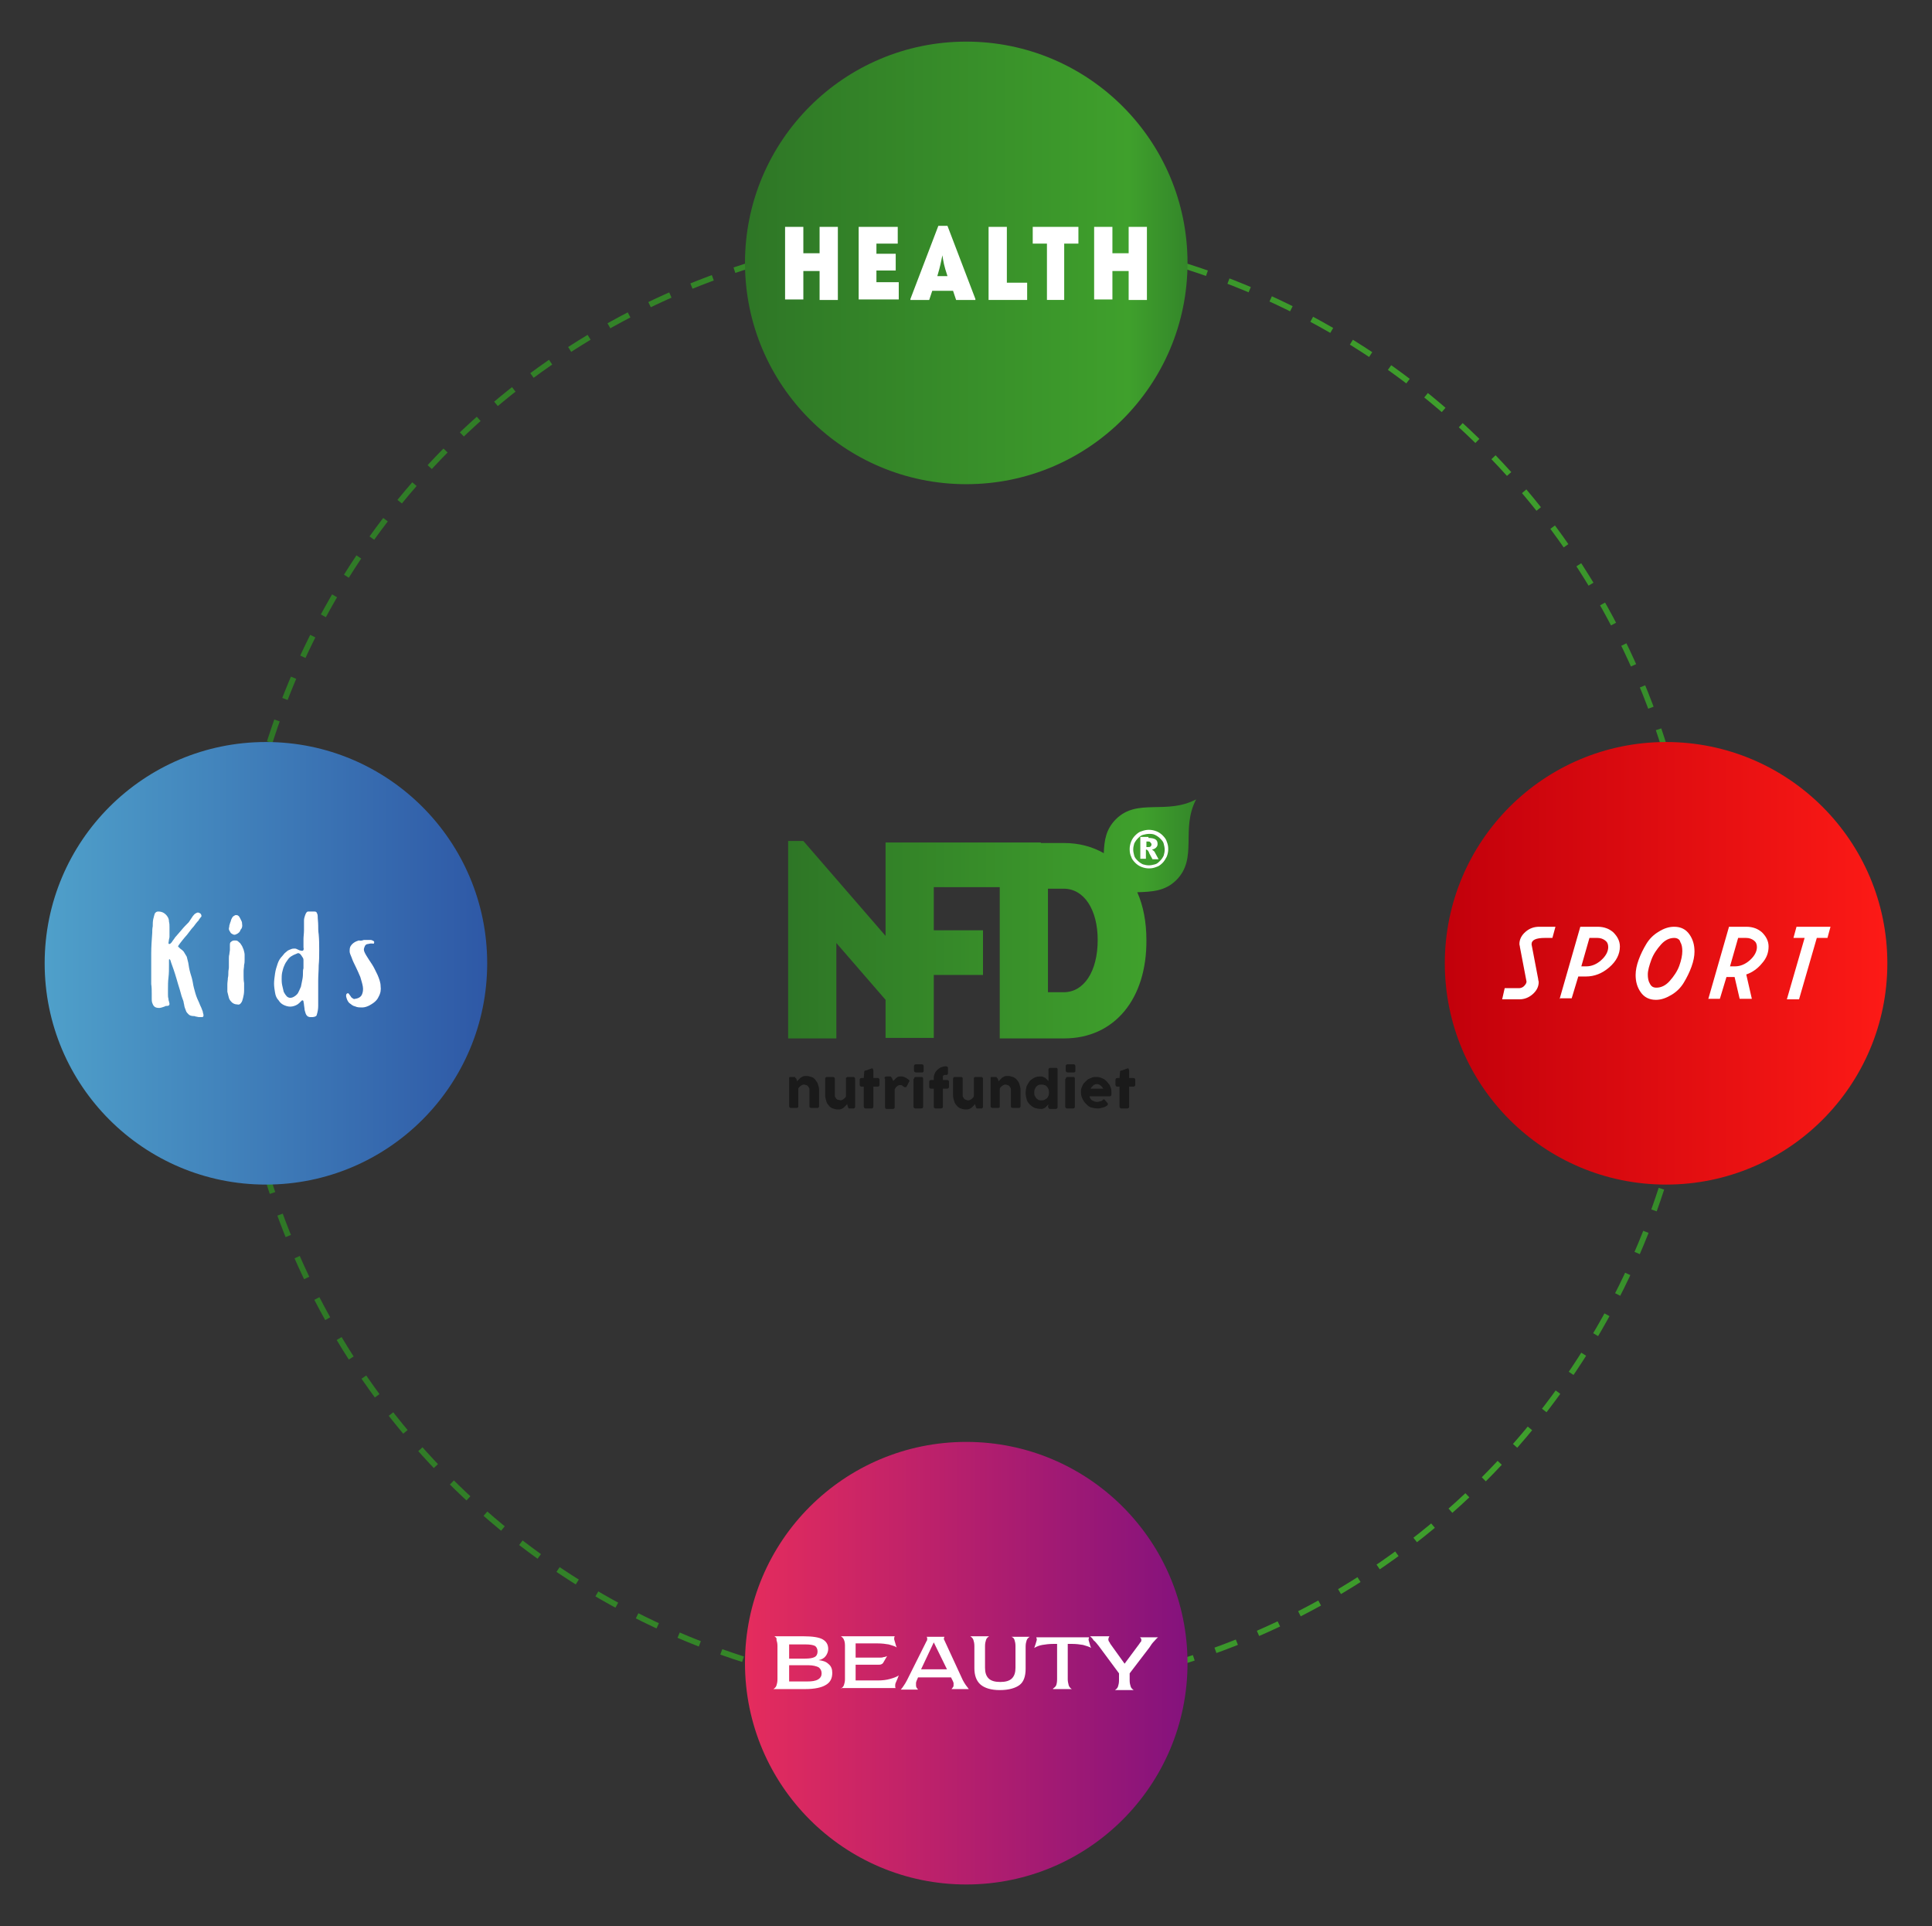 <?xml version="1.0" encoding="utf-8"?>
<!-- Generator: Adobe Illustrator 24.2.0, SVG Export Plug-In . SVG Version: 6.00 Build 0)  -->
<svg version="1.1" id="Capa_1" xmlns="http://www.w3.org/2000/svg" xmlns:xlink="http://www.w3.org/1999/xlink" x="0px" y="0px"
	 viewBox="0 0 380.7 379.5" style="enable-background:new 0 0 380.7 379.5;" xml:space="preserve">
<rect x="0" y="0" width="380.7" height="379.5" fill="#333333" stroke="none"/>
<style type="text/css">
	.st0{fill:none;stroke:url(#SVGID_1_);stroke-width:1.129;stroke-miterlimit:10;stroke-dasharray:4.515,4.515;}
	.st1{fill:url(#SVGID_2_);}
	.st2{fill:url(#SVGID_3_);}
	.st3{fill:url(#SVGID_4_);}
	.st4{fill:url(#SVGID_5_);}
	.st5{fill:#FFFFFF;}
	.st6{fill-rule:evenodd;clip-rule:evenodd;fill:url(#SVGID_6_);}
	.st7{fill:#1A1A1A;}
</style>
<g>
	<linearGradient id="SVGID_1_" gradientUnits="userSpaceOnUse" x1="45.781" y1="189.76" x2="334.956" y2="189.76">
		<stop  offset="0" style="stop-color:#2E7626"/>
		<stop  offset="0.867" style="stop-color:#3FA02C"/>
		<stop  offset="1" style="stop-color:#34872A"/>
	</linearGradient>
	<circle class="st0" cx="190.4" cy="189.8" r="144"/>
	<linearGradient id="SVGID_2_" gradientUnits="userSpaceOnUse" x1="146.772" y1="51.809" x2="233.965" y2="51.809">
		<stop  offset="0" style="stop-color:#2E7626"/>
		<stop  offset="0.867" style="stop-color:#3FA02C"/>
		<stop  offset="1" style="stop-color:#34872A"/>
	</linearGradient>
	<circle class="st1" cx="190.4" cy="51.8" r="43.6"/>
	<linearGradient id="SVGID_3_" gradientUnits="userSpaceOnUse" x1="146.772" y1="327.71" x2="233.965" y2="327.71">
		<stop  offset="0" style="stop-color:#E52C5D"/>
		<stop  offset="1" style="stop-color:#84127D"/>
	</linearGradient>
	<circle class="st2" cx="190.4" cy="327.7" r="43.6"/>
	<linearGradient id="SVGID_4_" gradientUnits="userSpaceOnUse" x1="284.722" y1="189.76" x2="371.915" y2="189.76">
		<stop  offset="0" style="stop-color:#C2000B"/>
		<stop  offset="1" style="stop-color:#FD1A16"/>
	</linearGradient>
	<circle class="st3" cx="328.3" cy="189.8" r="43.6"/>
	<linearGradient id="SVGID_5_" gradientUnits="userSpaceOnUse" x1="8.822" y1="189.76" x2="96.015" y2="189.76">
		<stop  offset="0" style="stop-color:#4FA0CA"/>
		<stop  offset="1" style="stop-color:#2E58A6"/>
	</linearGradient>
	<circle class="st4" cx="52.4" cy="189.8" r="43.6"/>
	<g>
		<path class="st5" d="M33.4,186L33.4,186c0.1,0,0.2-0.1,0.3-0.2c0.1-0.1,0.2-0.2,0.3-0.4c0.1-0.1,0.2-0.3,0.3-0.4
			c0.1-0.1,0.1-0.2,0.2-0.3c0.4-0.5,0.9-1,1.3-1.5s0.9-1,1.4-1.5c0.1-0.2,0.3-0.4,0.4-0.6c0.1-0.2,0.3-0.4,0.4-0.6
			c0.2-0.2,0.3-0.4,0.5-0.5c0.2-0.1,0.3-0.2,0.5-0.2c0.2,0,0.3,0.1,0.5,0.2c0.1,0.1,0.2,0.3,0.2,0.5c0,0.1-0.1,0.2-0.2,0.3
			c-0.1,0.1-0.2,0.3-0.3,0.4c0,0.1-0.1,0.2-0.3,0.4c-0.2,0.2-0.4,0.5-0.7,0.9c-0.3,0.3-0.6,0.7-0.9,1.1c-0.3,0.4-0.6,0.8-0.9,1.1
			c-0.3,0.4-0.6,0.7-0.8,1c-0.2,0.3-0.4,0.5-0.5,0.7c0,0.1,0,0.2,0.1,0.2c0.1,0.1,0.2,0.2,0.3,0.3c0.1,0.1,0.3,0.2,0.4,0.3
			c0.1,0.1,0.2,0.2,0.3,0.3c0.2,0.3,0.4,0.7,0.6,1c0.1,0.4,0.2,0.8,0.3,1.2c0.1,0.7,0.2,1.3,0.4,2c0.2,0.6,0.4,1.3,0.5,1.9
			c0.1,0.7,0.3,1.4,0.5,2.1c0.2,0.7,0.5,1.4,0.8,2c0,0.1,0.1,0.2,0.2,0.5c0.1,0.2,0.2,0.4,0.3,0.7c0.1,0.2,0.2,0.5,0.2,0.7
			c0.1,0.2,0.1,0.4,0.1,0.5c0,0.2-0.1,0.3-0.3,0.3c-0.2,0-0.4,0-0.6,0c-0.2,0-0.4-0.1-0.6-0.1c-0.2-0.1-0.3-0.1-0.4-0.1
			c-0.4,0-0.8-0.1-1-0.3c-0.2-0.2-0.4-0.4-0.5-0.6c-0.1-0.3-0.2-0.5-0.3-0.8c-0.1-0.3-0.1-0.6-0.2-0.9c0-0.2-0.1-0.5-0.3-1
			c-0.2-0.5-0.3-1.1-0.5-1.7c-0.2-0.6-0.4-1.3-0.6-2c-0.2-0.7-0.4-1.3-0.6-1.9c-0.2-0.6-0.4-1.1-0.5-1.4c-0.1-0.4-0.2-0.6-0.3-0.6
			c-0.1,0-0.1,0.1-0.1,0.2c0,0.1,0,0.3,0,0.4c0,0.1,0,0.2,0,0.3c0,0.1,0,0.2,0,0.3c0,0.8,0,1.6-0.1,2.4c-0.1,0.8-0.1,1.6-0.1,2.4
			c0,0.3,0,0.6,0,0.9c0,0.3,0,0.6,0.1,0.9c0,0.1,0,0.3,0.1,0.5c0,0.2,0.1,0.3,0.1,0.5c0,0.3-0.2,0.4-0.5,0.4c-0.2,0-0.3,0-0.4,0.1
			c-0.1,0-0.2,0.1-0.3,0.1s-0.2,0.1-0.3,0.1c-0.1,0-0.3,0.1-0.5,0.1c-0.5,0-0.8-0.1-1-0.3c-0.2-0.2-0.3-0.4-0.4-0.7
			c-0.1-0.3-0.1-0.6-0.1-0.9c0-0.3,0-0.6,0-0.9c0-0.6,0-1.3-0.1-1.9c0-0.6,0-1.3,0-1.9c0-1.4,0-2.7,0-4.1c0-1.4,0.1-2.7,0.2-4.1
			c0-0.4,0-0.8,0.1-1.3c0-0.5,0-0.9,0.1-1.4c0.1-0.4,0.2-0.8,0.3-1.1c0.2-0.3,0.4-0.4,0.7-0.4c0.4,0,0.8,0.1,1.1,0.3
			c0.3,0.2,0.5,0.4,0.7,0.7c0.2,0.3,0.3,0.6,0.3,1c0.1,0.4,0.1,0.7,0.1,1.1c0,0.4,0,0.7,0,1c0,0.3,0,0.6,0,0.8c0,0.1,0,0.3-0.1,0.6
			c0,0.2-0.1,0.5-0.1,0.7c0,0.1,0,0.2,0,0.3C33.3,185.8,33.3,185.9,33.4,186z"/>
		<path class="st5" d="M48,191.3c0,0.2,0,0.6,0,1c0,0.4,0,0.9,0.1,1.4c0,0.5,0,1,0,1.5c0,0.5-0.1,1-0.2,1.4c-0.1,0.4-0.2,0.8-0.4,1
			c-0.2,0.3-0.4,0.4-0.8,0.3c-0.4,0-0.8-0.2-1-0.4s-0.5-0.5-0.6-0.9c-0.1-0.4-0.2-0.8-0.3-1.2c0-0.5,0-0.9,0-1.4
			c0-0.5,0.1-0.9,0.1-1.3c0.1-0.4,0.1-0.8,0.1-1.2c0-0.3,0.1-0.6,0.1-0.9c0-0.3,0-0.6,0-0.9c0-0.3,0-0.6,0-0.8s0-0.6,0.1-0.9
			c0-0.3,0.1-0.6,0.1-0.8c0-0.3,0-0.6,0-0.9c0-0.3,0-0.6,0.2-0.7c0.2-0.2,0.4-0.3,0.7-0.3c0.2,0,0.5,0,0.6,0.1
			c0.2,0.1,0.3,0.3,0.5,0.4c0.1,0.2,0.3,0.4,0.4,0.6c0.1,0.2,0.2,0.5,0.3,0.7c0.1,0.4,0.2,0.7,0.2,1c0,0.3,0,0.7,0,1
			c0,0.3,0,0.7-0.1,1C48.1,190.6,48,190.9,48,191.3z M46.5,184.1c-0.2,0.1-0.4,0.1-0.6,0c-0.2-0.1-0.4-0.2-0.5-0.4
			c-0.2-0.3-0.3-0.5-0.3-0.7c0-0.2,0.1-0.4,0.1-0.7c0.1-0.2,0.1-0.4,0.2-0.6c0.1-0.2,0.1-0.4,0.2-0.6c0.1-0.2,0.2-0.4,0.3-0.5
			c0.1-0.1,0.3-0.2,0.5-0.3c0.2,0,0.4,0,0.5,0.1c0.2,0.1,0.3,0.3,0.4,0.5c0.1,0.2,0.2,0.4,0.3,0.6c0.1,0.2,0.1,0.4,0.1,0.5
			c0.1,0.5,0,0.9-0.3,1.2C47.3,183.6,47,183.9,46.5,184.1z"/>
		<path class="st5" d="M60.7,179.6c0.2,0,0.4,0,0.5,0c0.2,0,0.3,0,0.6,0c0.3,0,0.5,0,0.6,0.2c0.1,0.2,0.2,0.4,0.2,0.7
			c0,0.6,0.1,1.2,0.1,1.8c0,0.6,0,1.2,0.1,1.8c0.1,1.1,0.1,2.1,0.1,3.1c0,1,0,2-0.1,3c0,1-0.1,2-0.1,3c0,1,0,2,0,3.1
			c0,0.6,0,1.3,0,1.9c0,0.6-0.1,1.2-0.3,1.8c0,0.1-0.1,0.2-0.3,0.3c-0.1,0-0.3,0.1-0.5,0.1c-0.2,0-0.4,0-0.5,0
			c-0.2,0-0.3-0.1-0.4-0.1c-0.3-0.2-0.4-0.4-0.5-0.7c-0.1-0.3-0.2-0.6-0.2-0.9c0-0.2-0.1-0.5-0.1-0.7c0-0.3-0.1-0.5-0.1-0.7
			c0-0.1-0.1-0.2-0.2-0.2c-0.1,0-0.1,0-0.2,0.1c-0.1,0.1-0.1,0.1-0.2,0.2c-0.1,0.1-0.1,0.1-0.2,0.2c-0.4,0.4-0.9,0.6-1.4,0.7
			c-0.5,0.1-1,0-1.5-0.2c-0.5-0.2-0.9-0.5-1.2-1c-0.4-0.4-0.6-0.9-0.7-1.5c-0.1-0.6-0.2-1.2-0.2-1.8s0.1-1.3,0.2-2
			c0.1-0.7,0.3-1.3,0.5-1.9c0.2-0.6,0.5-1.1,0.9-1.5c0.2-0.2,0.3-0.4,0.5-0.6c0.2-0.2,0.4-0.3,0.6-0.5c0.2-0.1,0.4-0.2,0.7-0.3
			c0.2-0.1,0.5-0.1,0.7-0.1c0.2,0,0.4,0.1,0.6,0.2c0.2,0.1,0.4,0.2,0.6,0.2c0.2,0.1,0.3,0,0.4,0c0.1-0.1,0.2-0.3,0.1-0.6
			c0-0.6,0-1.1,0-1.7c0-0.5,0.1-1.1,0.1-1.7c0-0.2,0-0.4,0-0.8c0-0.4,0-0.7,0-1.1c0-0.4,0.1-0.7,0.2-1
			C60.3,179.8,60.5,179.6,60.7,179.6z M57.6,188.3c-0.4,0.2-0.7,0.5-0.9,0.8c-0.3,0.4-0.5,0.7-0.7,1.2c-0.2,0.4-0.3,0.9-0.4,1.3
			c-0.1,0.5-0.1,0.9-0.1,1.3c0,0.3,0,0.7,0.1,1.2c0.1,0.5,0.2,0.9,0.3,1.3c0.2,0.4,0.4,0.7,0.7,1c0.3,0.2,0.6,0.3,1.1,0.1
			c0.4-0.2,0.7-0.4,1-0.8c0.2-0.4,0.4-0.8,0.6-1.3c0.1-0.5,0.2-1,0.3-1.5c0.1-0.5,0.1-1,0.1-1.4c0-0.2,0-0.4,0.1-0.7
			c0-0.3,0-0.5,0-0.8s0-0.5,0-0.8c0-0.3-0.1-0.5-0.2-0.6c-0.3-0.5-0.5-0.8-0.9-0.8C58.3,188,57.9,188.1,57.6,188.3z"/>
		<path class="st5" d="M71.7,185.2c0.2,0,0.4,0,0.6,0c0.2,0,0.5,0,0.7,0s0.4,0.1,0.6,0.2c0.1,0.1,0.2,0.2,0.1,0.4
			c0,0.1-0.1,0.2-0.3,0.1c-0.1,0-0.3,0-0.4,0l-0.5,0.1c-0.3,0-0.5,0.2-0.6,0.4c-0.1,0.2-0.2,0.5-0.2,0.7c0,0.3,0.2,0.7,0.5,1.2
			s0.7,1.1,1.1,1.7c0.4,0.6,0.7,1.3,1.1,2.1c0.3,0.7,0.6,1.5,0.6,2.2c0.1,0.7,0,1.4-0.4,2.1c-0.3,0.7-0.9,1.2-1.8,1.7
			c-0.4,0.2-0.9,0.4-1.4,0.4c-0.5,0-1,0-1.4-0.2c-0.5-0.1-0.8-0.4-1.2-0.7c-0.3-0.3-0.5-0.8-0.6-1.3c0-0.3,0-0.5,0.3-0.6
			c0.1,0,0.2,0,0.3,0.2c0.1,0.1,0.2,0.3,0.3,0.4c0.1,0.2,0.2,0.3,0.4,0.4c0.1,0.1,0.3,0.2,0.5,0.1c0.7-0.1,1.1-0.4,1.3-0.8
			c0.2-0.4,0.3-1,0.2-1.6c-0.1-0.6-0.3-1.2-0.5-1.9c-0.3-0.7-0.6-1.4-0.9-2c-0.3-0.6-0.6-1.2-0.8-1.8c-0.2-0.5-0.4-0.9-0.4-1.2
			c0-0.4,0-0.8,0.2-1.1c0.2-0.3,0.4-0.5,0.7-0.7c0.3-0.2,0.6-0.3,0.9-0.4C71.1,185.4,71.4,185.3,71.7,185.2z"/>
	</g>
	<g>
		<path class="st5" d="M158.3,53.3v5.7h-3.6V44.7h3.6v5.2h3.2v-5.2h3.6v14.4h-3.6v-5.7H158.3z"/>
		<path class="st5" d="M172.7,50h3.8v3.3h-3.8v2.3h4.4v3.4h-7.9V44.7h7.7V48h-4.2V50z"/>
		<path class="st5" d="M188.4,59.1l-0.6-1.8h-4.1l-0.6,1.8h-3.7v-0.2l5.5-14.4h1.8l5.5,14.4v0.2H188.4z M186.7,54.4
			c-0.7-2.1-0.8-2.8-1-4.1c-0.3,1.4-0.4,2.1-1,4.1H186.7z"/>
		<path class="st5" d="M202.3,59.1h-7.5V44.7h3.6v11h4V59.1z"/>
		<path class="st5" d="M212.5,44.7V48h-2.8v11.1h-3.4V48h-2.8v-3.3H212.5z"/>
		<path class="st5" d="M219.2,53.3v5.7h-3.6V44.7h3.6v5.2h3.2v-5.2h3.6v14.4h-3.6v-5.7H219.2z"/>
	</g>
	<g>
		<path class="st5" d="M296.5,194.7h2.8c0.3,0,0.7-0.1,1-0.4c0.3-0.3,0.5-0.6,0.5-0.9l-1.3-6.8c0-0.2-0.1-0.4-0.1-0.6
			c0-0.9,0.4-1.7,1.2-2.4c0.8-0.7,1.7-1,2.7-1h3.2l-0.6,2.2c-0.1,0-0.3,0-0.6,0c-0.3,0-0.6,0-0.9,0c-1.7,0-2.6,0.4-2.6,1.2v0.1
			l1.3,6.8c0,0.3,0.1,0.4,0.1,0.6c0,0.9-0.4,1.7-1.2,2.4c-0.8,0.7-1.7,1-2.6,1h-3.4L296.5,194.7z"/>
		<path class="st5" d="M307.3,196.9l4.1-14.3h3.4c1.3,0,2.3,0.4,3.1,1.1c0.8,0.8,1.3,1.7,1.3,2.8c0,1.5-0.7,2.9-2.1,4.1
			c-1.4,1.2-2.9,1.8-4.6,1.8H311l-1.3,4.3H307.3z M311.6,190.4h1c1,0,2-0.4,2.9-1.2c0.9-0.8,1.4-1.7,1.4-2.6c0-0.6-0.2-1-0.6-1.3
			c-0.4-0.3-0.9-0.5-1.5-0.5h-1.6L311.6,190.4z"/>
		<path class="st5" d="M329.9,182.6c1.3,0,2.3,0.5,3,1.5c0.7,1,1,2.1,1,3.4c0,0.9-0.2,1.9-0.6,3c-0.4,1.1-0.9,2.1-1.5,3.1
			c-0.6,1-1.4,1.8-2.4,2.4s-2,1-3.1,1c-1.3,0-2.3-0.5-3-1.5c-0.7-1-1-2.1-1-3.4c0-0.9,0.2-1.9,0.6-3c0.4-1.1,0.9-2.1,1.5-3.1
			c0.6-1,1.4-1.8,2.4-2.4C327.9,182.9,328.9,182.6,329.9,182.6z M329.9,184.8c-0.9,0-1.8,0.4-2.6,1.3c-0.8,0.9-1.5,1.9-1.9,3
			c-0.4,1.1-0.7,2.1-0.7,2.9c0,0.7,0.1,1.3,0.4,1.8c0.3,0.6,0.7,0.8,1.3,0.8c0.9,0,1.8-0.4,2.6-1.3c0.8-0.9,1.5-1.9,1.9-3
			c0.4-1.1,0.6-2.1,0.6-2.9c0-0.7-0.1-1.3-0.4-1.8C331,185.1,330.5,184.8,329.9,184.8z"/>
		<path class="st5" d="M336.6,196.9l4.1-14.3h3.4c1.3,0,2.3,0.4,3.1,1.1c0.8,0.8,1.3,1.7,1.3,2.8c0,1.2-0.4,2.3-1.3,3.3
			c-0.8,1-1.9,1.8-3.1,2.2l1.1,4.8h-2.4l-1-4.3h-1.6l-1.3,4.3H336.6z M340.9,190.4h1c1,0,2-0.4,2.9-1.2c0.9-0.8,1.4-1.7,1.4-2.6
			c0-0.6-0.2-1-0.6-1.3c-0.4-0.3-0.9-0.5-1.5-0.5h-1.6L340.9,190.4z"/>
		<path class="st5" d="M354,182.6h6.7l-0.6,2.2H358l-3.5,12.1h-2.4l3.5-12.1h-2.2L354,182.6z"/>
	</g>
	<g>
		<path class="st5" d="M152.6,322.4h5.8c1.7,0,3,0.2,3.7,0.6c0.7,0.4,1.1,1,1.1,1.9c0,0.5-0.2,1-0.5,1.4c-0.3,0.4-0.8,0.7-1.4,0.8
			c0.9,0.1,1.5,0.3,2,0.8c0.5,0.4,0.7,1,0.7,1.7c0,1.1-0.4,1.9-1.3,2.4c-0.8,0.5-2.2,0.8-4,0.8h-6.3c0.3-0.2,0.5-0.4,0.6-0.7
			c0.1-0.3,0.2-0.7,0.2-1.2v-6.6c0-0.5-0.1-0.9-0.2-1.2C153.1,322.8,152.9,322.6,152.6,322.4z M155.5,323.9v2.9h3.1
			c0.9,0,1.5-0.1,1.9-0.3c0.4-0.2,0.6-0.6,0.6-1.1c0-0.5-0.2-0.9-0.5-1.1c-0.4-0.2-1-0.3-1.9-0.3H155.5z M155.5,328.2v3.1h3.6
			c0.9,0,1.6-0.1,2.1-0.4c0.5-0.3,0.7-0.7,0.7-1.2c0-0.5-0.2-0.9-0.6-1.2c-0.4-0.2-1.1-0.4-2-0.4H155.5z"/>
		<path class="st5" d="M165.7,332.7c0.3-0.2,0.5-0.4,0.6-0.7c0.1-0.3,0.2-0.7,0.2-1.1v-6.7c0-0.5-0.1-0.9-0.2-1.1
			c-0.1-0.3-0.3-0.5-0.6-0.7h10.6c-0.1,0.2-0.1,0.3-0.1,0.4c0,0.1,0,0.1,0,0.2c0,0.1,0.1,0.3,0.2,0.7c0.1,0.4,0.2,0.7,0.3,0.9
			c-0.4-0.3-1-0.4-1.6-0.6c-0.6-0.1-1.3-0.2-2.2-0.2h-4.3v2.8h4.8c0.2,0,0.5,0,0.7-0.1c0.2,0,0.5-0.1,0.7-0.2l-0.7,1.2
			c-0.1,0.2-0.2,0.3-0.4,0.4c-0.2,0.1-0.4,0.1-0.6,0.1h-4.5v3.1h4.4c0.9,0,1.7-0.1,2.4-0.3c0.7-0.2,1.3-0.4,1.7-0.7
			c-0.1,0.2-0.2,0.6-0.4,1c-0.2,0.4-0.3,0.7-0.3,0.9c0,0.1,0,0.2,0,0.3c0,0.1,0,0.2,0.1,0.3H165.7z"/>
		<path class="st5" d="M189.7,331c0.2,0.4,0.4,0.7,0.6,1c0.2,0.3,0.4,0.5,0.6,0.8h-3.4c0.1-0.1,0.2-0.3,0.3-0.4
			c0.1-0.1,0.1-0.3,0.1-0.4c0-0.1,0-0.2,0-0.4c0-0.1-0.1-0.2-0.1-0.3l-0.4-0.8h-6.5l-0.3,0.7c0,0.1-0.1,0.2-0.1,0.4
			c0,0.1,0,0.3,0,0.4c0,0.2,0,0.3,0.1,0.5c0.1,0.1,0.2,0.3,0.3,0.4h-3.4c0.2-0.2,0.4-0.5,0.6-0.8c0.2-0.3,0.4-0.6,0.6-1l3.9-7.8
			c0.1-0.1,0.1-0.2,0.1-0.3c0-0.1,0-0.1,0-0.2c0,0,0-0.1,0-0.1c0-0.1-0.1-0.1-0.1-0.2l3.5,0c0,0.1-0.1,0.2-0.1,0.2
			c0,0.1,0,0.1,0,0.1c0,0,0,0.1,0,0.2c0,0.1,0.1,0.1,0.1,0.2L189.7,331z M181.5,328.9h5.1l-2.6-5.3L181.5,328.9z"/>
		<path class="st5" d="M191.2,322.4h3.7c-0.3,0.2-0.5,0.4-0.6,0.7c-0.1,0.3-0.2,0.7-0.2,1.2v4.3c0,0.9,0.2,1.6,0.7,2.1
			c0.5,0.5,1.3,0.7,2.3,0.7c1,0,1.8-0.2,2.3-0.7c0.5-0.5,0.7-1.2,0.7-2.1v-4.3c0-0.5-0.1-0.9-0.2-1.2c-0.1-0.3-0.3-0.5-0.6-0.6h3.6
			c-0.3,0.2-0.5,0.4-0.6,0.7c-0.1,0.3-0.2,0.7-0.2,1.2v4.4c0,1.5-0.4,2.6-1.2,3.2s-2.1,1-3.9,1c-1.7,0-3-0.4-3.8-1.1
			c-0.8-0.7-1.2-1.8-1.2-3.2v-4.4c0-0.5-0.1-0.9-0.2-1.2C191.7,322.8,191.5,322.6,191.2,322.4z"/>
		<path class="st5" d="M207.5,332.7c0.3-0.2,0.5-0.4,0.6-0.6c0.1-0.2,0.2-0.7,0.2-1.2v-7h-0.7c-0.9,0-1.6,0.1-2.2,0.2
			c-0.6,0.1-1.1,0.3-1.6,0.6c0.1-0.3,0.2-0.6,0.3-0.9c0.1-0.4,0.2-0.6,0.2-0.7c0-0.1,0-0.2-0.1-0.5l0,0l10.4,0l0,0
			c-0.1,0.3-0.1,0.4-0.1,0.5s0.1,0.3,0.2,0.7c0.1,0.4,0.2,0.7,0.3,0.9c-0.4-0.3-1-0.4-1.6-0.6c-0.6-0.1-1.3-0.2-2.2-0.2h-0.8v7
			c0,0.4,0.1,0.8,0.2,1.2c0.1,0.3,0.4,0.6,0.6,0.7H207.5z"/>
		<path class="st5" d="M214.8,322.4l3.9,0c-0.1,0-0.2,0.1-0.2,0.2c0,0.1-0.1,0.2-0.1,0.4c0,0.1,0,0.2,0.1,0.4
			c0.1,0.1,0.2,0.3,0.3,0.5l2.8,3.9l2.9-3.9c0.1-0.2,0.2-0.3,0.3-0.4c0.1-0.1,0.1-0.3,0.1-0.4c0-0.1,0-0.2-0.1-0.3
			c-0.1-0.1-0.1-0.2-0.2-0.2h3.6c-0.3,0.2-0.5,0.5-0.8,0.8c-0.3,0.3-0.6,0.7-0.9,1.2l-3.9,5.1v1.4c0,0.5,0.1,0.9,0.2,1.2
			c0.1,0.3,0.3,0.5,0.6,0.7h-3.7c0.3-0.2,0.5-0.4,0.6-0.7c0.1-0.3,0.2-0.7,0.2-1.2v-1.4l-4-5.4c-0.4-0.5-0.7-0.9-1-1.1
			C215.2,322.7,215,322.6,214.8,322.4z"/>
	</g>
	<g>
		<g>
			<linearGradient id="SVGID_6_" gradientUnits="userSpaceOnUse" x1="155.323" y1="181.055" x2="235.747" y2="181.055">
				<stop  offset="0" style="stop-color:#2E7626"/>
				<stop  offset="0.867" style="stop-color:#3FA02C"/>
				<stop  offset="1" style="stop-color:#34872A"/>
			</linearGradient>
			<path class="st6" d="M235.7,157.5c-5.9,3.1-11.6-0.3-15.8,3.9c-2,2-2.3,4.2-2.4,6.7c-2.3-1.3-4.9-2-7.9-2h-4.5v-0.1h-21.1h-9.5h0
				v18.4l-16.2-18.7h-3v38.9h9.5v-18.8l9.7,11.2v7.5h6.5h3h0v-12.4h9.7v-8.8h-9.7v-8.5H197v29.8h12.7c9.9,0,16.3-7.8,16.2-19.4
				c0-3.5-0.6-6.7-1.8-9.4c2.9-0.1,5.5-0.2,7.7-2.4C236.1,169.1,232.6,163.4,235.7,157.5z M209.6,195.5h-3.1v-20.4h3.1
				c4,0,6.7,4.1,6.7,10.1C216.3,191.4,213.6,195.5,209.6,195.5z"/>
			<g>
				<path class="st7" d="M155.5,212.3c0,0,0.1-0.1,0.1-0.1c0,0,0.1,0,0.1,0h0.7c0.1,0,0.1,0,0.2,0c0,0,0.1,0,0.1,0.1
					s0.1,0.1,0.1,0.1s0,0.1,0.1,0.1l0.2,0.6c0-0.1,0.1-0.2,0.2-0.3c0.1-0.1,0.2-0.2,0.4-0.4c0.1-0.1,0.3-0.2,0.5-0.3
					c0.2-0.1,0.4-0.1,0.7-0.1c0.4,0,0.7,0.1,1,0.2c0.3,0.1,0.6,0.3,0.8,0.6s0.4,0.5,0.5,0.9c0.1,0.3,0.2,0.7,0.2,1v3.2
					c0,0.1,0,0.2-0.1,0.3c-0.1,0.1-0.1,0.1-0.3,0.1h-1.1c-0.1,0-0.2,0-0.3-0.1c-0.1,0-0.1-0.1-0.1-0.3v-3.2c0-0.1,0-0.3-0.1-0.4
					c-0.1-0.1-0.1-0.2-0.2-0.3c-0.1-0.1-0.2-0.2-0.4-0.2c-0.1-0.1-0.3-0.1-0.4-0.1c-0.1,0-0.2,0-0.4,0.1c-0.1,0.1-0.2,0.1-0.3,0.2
					c-0.1,0.1-0.2,0.2-0.3,0.3c-0.1,0.1-0.1,0.3-0.1,0.4v3.2c0,0.1,0,0.1,0,0.2c0,0.1-0.1,0.1-0.1,0.1c0,0-0.1,0-0.1,0.1
					c0,0-0.1,0-0.1,0h-1.1c-0.1,0-0.2,0-0.3-0.1c-0.1-0.1-0.1-0.2-0.1-0.3v-5.4c0-0.1,0-0.1,0-0.2
					C155.5,212.3,155.5,212.3,155.5,212.3L155.5,212.3z"/>
				<path class="st7" d="M168.4,218.3c0,0-0.1,0.1-0.1,0.1c0,0-0.1,0-0.1,0h-0.7c-0.1,0-0.1,0-0.2,0c0,0-0.1,0-0.1-0.1
					c0,0-0.1-0.1-0.1-0.1s0-0.1,0-0.1l-0.2-0.6c0,0.1-0.1,0.2-0.2,0.3c-0.1,0.1-0.2,0.2-0.4,0.4c-0.1,0.1-0.3,0.2-0.5,0.3
					c-0.2,0.1-0.4,0.1-0.7,0.1c-0.4,0-0.7-0.1-1-0.2c-0.3-0.1-0.6-0.3-0.8-0.6c-0.2-0.2-0.4-0.5-0.5-0.9c-0.1-0.3-0.2-0.7-0.2-1.1
					v-3.2c0-0.1,0-0.2,0.1-0.3c0.1-0.1,0.1-0.1,0.3-0.1h1.1c0.1,0,0.2,0,0.3,0.1s0.1,0.1,0.1,0.3v3.2c0,0.1,0,0.3,0.1,0.4
					c0.1,0.1,0.1,0.2,0.2,0.3c0.1,0.1,0.2,0.2,0.4,0.2s0.3,0.1,0.4,0.1c0.1,0,0.2,0,0.4-0.1c0.1-0.1,0.2-0.1,0.3-0.2
					c0.1-0.1,0.2-0.2,0.3-0.3c0.1-0.1,0.1-0.3,0.1-0.4v-3.2c0-0.1,0-0.1,0-0.2c0-0.1,0.1-0.1,0.1-0.1c0,0,0.1,0,0.1-0.1
					c0,0,0.1,0,0.1,0h1.1c0.1,0,0.2,0,0.3,0.1c0.1,0.1,0.1,0.2,0.1,0.3v5.4c0,0.1,0,0.1,0,0.2C168.4,218.2,168.4,218.2,168.4,218.3
					L168.4,218.3z"/>
				<path class="st7" d="M170.3,211.2c0-0.1,0-0.2,0.1-0.2c0.1-0.1,0.2-0.1,0.3-0.1l1.1-0.4c0,0,0,0,0,0c0,0,0,0,0,0
					c0.1,0,0.2,0,0.2,0.1c0,0.1,0.1,0.2,0.1,0.3l0,1.5h0.8c0.1,0,0.2,0,0.3,0.1c0.1,0.1,0.1,0.2,0.1,0.3v0.9c0,0.1,0,0.2-0.1,0.3
					c-0.1,0.1-0.1,0.1-0.3,0.1h-0.8l0,3.9c0,0.1,0,0.2-0.1,0.3c-0.1,0.1-0.2,0.1-0.3,0.1h-1.1c-0.2,0-0.4-0.1-0.4-0.4l0-3.9h-0.4
					c-0.2,0-0.4-0.1-0.4-0.4v-0.9c0-0.2,0.1-0.4,0.4-0.4h0.4L170.3,211.2z"/>
				<path class="st7" d="M174.3,212.5c0-0.1,0-0.1,0-0.2c0,0,0.1-0.1,0.1-0.1c0.1-0.1,0.2-0.1,0.3-0.1h0.7c0.1,0,0.1,0,0.1,0
					c0,0,0.1,0.1,0.1,0.1c0,0,0,0.1,0.1,0.1c0,0,0,0.1,0.1,0.1c0,0,0,0,0,0.1c0,0,0,0.1,0.1,0.2c0,0.1,0,0.1,0.1,0.2
					c0,0.1,0,0.1,0,0.1c0.1-0.1,0.2-0.2,0.3-0.3c0.1-0.1,0.2-0.2,0.3-0.3c0.1-0.1,0.2-0.2,0.3-0.2c0.1-0.1,0.3-0.1,0.4-0.1
					c0.2,0,0.3,0,0.5,0c0.1,0,0.3,0.1,0.4,0.1c0.1,0.1,0.2,0.1,0.4,0.2c0.1,0.1,0.3,0.2,0.4,0.3c0.2,0.1,0.3,0.3,0.1,0.5l-0.4,0.8
					c-0.1,0.1-0.1,0.2-0.2,0.2c-0.1,0-0.2,0-0.3,0c-0.1-0.1-0.3-0.2-0.4-0.3s-0.3-0.1-0.5-0.1c-0.1,0-0.2,0-0.3,0.1
					c-0.1,0-0.2,0.1-0.3,0.2c-0.1,0.1-0.2,0.1-0.2,0.2c-0.1,0.1-0.1,0.2-0.2,0.3v3.5c0,0.1,0,0.2-0.1,0.3c-0.1,0.1-0.2,0.1-0.3,0.1
					h-1.1c-0.3,0-0.4-0.1-0.4-0.4V212.5z"/>
				<path class="st7" d="M180.1,210.1c0-0.1,0-0.2,0.1-0.3c0.1-0.1,0.1-0.1,0.3-0.1h1.1c0.1,0,0.2,0,0.3,0.1
					c0.1,0.1,0.1,0.2,0.1,0.3v0.9c0,0,0,0.1,0,0.1c0,0,0,0.1-0.1,0.1c0,0-0.1,0.1-0.1,0.1c0,0-0.1,0-0.2,0h-1.1
					c-0.2,0-0.4-0.1-0.4-0.4V210.1z M180.1,212.6c0-0.1,0-0.2,0.1-0.3c0.1-0.1,0.1-0.1,0.3-0.1h1.1c0,0,0.1,0,0.1,0
					c0,0,0.1,0,0.1,0.1c0,0,0.1,0.1,0.1,0.1s0,0.1,0,0.2v5.4c0,0.1,0,0.2-0.1,0.3c-0.1,0.1-0.2,0.1-0.3,0.1h-1.1
					c-0.2,0-0.4-0.1-0.4-0.4V212.6z"/>
				<path class="st7" d="M184,212.3c0-0.3,0.1-0.6,0.2-0.8c0.1-0.3,0.3-0.5,0.5-0.7s0.5-0.4,0.7-0.5c0.3-0.1,0.6-0.2,0.9-0.2h0.1
					c0.1,0,0.2,0,0.3,0.1c0.1,0.1,0.1,0.2,0.1,0.3v0.9c0,0.1,0,0.2-0.1,0.3c-0.1,0.1-0.1,0.1-0.3,0.1h-0.1c-0.1,0-0.1,0-0.2,0
					c-0.1,0-0.1,0.1-0.2,0.1c0,0-0.1,0.1-0.1,0.1c0,0.1,0,0.1,0,0.2v0.6h0.8c0.1,0,0.2,0,0.3,0.1s0.1,0.2,0.1,0.3v0.9
					c0,0.1,0,0.2-0.1,0.3c-0.1,0.1-0.1,0.1-0.3,0.1h-0.8v3.5c0,0.1,0,0.2-0.1,0.3c-0.1,0.1-0.2,0.1-0.3,0.1h-1c-0.1,0-0.2,0-0.3-0.1
					c-0.1-0.1-0.1-0.2-0.1-0.3v-3.5h-0.5c-0.1,0-0.2,0-0.3-0.1c-0.1-0.1-0.1-0.2-0.1-0.3v-0.9c0-0.1,0-0.2,0.1-0.3
					c0.1-0.1,0.2-0.1,0.3-0.1h0.5V212.3z"/>
				<path class="st7" d="M193.6,218.3c0,0-0.1,0.1-0.1,0.1c0,0-0.1,0-0.1,0h-0.7c-0.1,0-0.1,0-0.2,0c0,0-0.1,0-0.1-0.1
					c0,0-0.1-0.1-0.1-0.1s0-0.1,0-0.1l-0.2-0.6c0,0.1-0.1,0.2-0.2,0.3c-0.1,0.1-0.2,0.2-0.4,0.4c-0.1,0.1-0.3,0.2-0.5,0.3
					c-0.2,0.1-0.4,0.1-0.7,0.1c-0.4,0-0.7-0.1-1-0.2c-0.3-0.1-0.6-0.3-0.8-0.6c-0.2-0.2-0.4-0.5-0.5-0.9c-0.1-0.3-0.2-0.7-0.2-1.1
					v-3.2c0-0.1,0-0.2,0.1-0.3c0.1-0.1,0.1-0.1,0.3-0.1h1.1c0.1,0,0.2,0,0.3,0.1c0.1,0,0.1,0.1,0.1,0.3v3.2c0,0.1,0,0.3,0.1,0.4
					c0.1,0.1,0.1,0.2,0.2,0.3c0.1,0.1,0.2,0.2,0.4,0.2c0.1,0.1,0.3,0.1,0.4,0.1c0.1,0,0.2,0,0.4-0.1c0.1-0.1,0.2-0.1,0.3-0.2
					c0.1-0.1,0.2-0.2,0.3-0.3c0.1-0.1,0.1-0.3,0.1-0.4v-3.2c0-0.1,0-0.1,0-0.2c0-0.1,0.1-0.1,0.1-0.1c0,0,0.1,0,0.1-0.1
					c0,0,0.1,0,0.1,0h1.1c0.1,0,0.2,0,0.3,0.1c0.1,0.1,0.1,0.2,0.1,0.3v5.4c0,0.1,0,0.1,0,0.2C193.6,218.2,193.6,218.2,193.6,218.3
					L193.6,218.3z"/>
				<path class="st7" d="M195.2,212.3c0,0,0.1-0.1,0.1-0.1c0,0,0.1,0,0.1,0h0.7c0.1,0,0.1,0,0.2,0c0,0,0.1,0,0.1,0.1
					s0.1,0.1,0.1,0.1s0,0.1,0.1,0.1l0.2,0.6c0-0.1,0.1-0.2,0.2-0.3c0.1-0.1,0.2-0.2,0.4-0.4c0.1-0.1,0.3-0.2,0.5-0.3
					c0.2-0.1,0.4-0.1,0.7-0.1c0.4,0,0.7,0.1,1,0.2c0.3,0.1,0.6,0.3,0.8,0.6c0.2,0.2,0.4,0.5,0.5,0.9c0.1,0.3,0.2,0.7,0.2,1v3.2
					c0,0.1,0,0.2-0.1,0.3c-0.1,0.1-0.1,0.1-0.3,0.1h-1.1c-0.1,0-0.2,0-0.3-0.1c-0.1,0-0.1-0.1-0.1-0.3v-3.2c0-0.1,0-0.3-0.1-0.4
					c-0.1-0.1-0.1-0.2-0.2-0.3c-0.1-0.1-0.2-0.2-0.4-0.2c-0.1-0.1-0.3-0.1-0.4-0.1c-0.1,0-0.2,0-0.4,0.1c-0.1,0.1-0.2,0.1-0.3,0.2
					c-0.1,0.1-0.2,0.2-0.3,0.3c-0.1,0.1-0.1,0.3-0.1,0.4v3.2c0,0.1,0,0.1,0,0.2c0,0.1-0.1,0.1-0.1,0.1c0,0-0.1,0-0.1,0.1
					c0,0-0.1,0-0.1,0h-1.1c-0.1,0-0.2,0-0.3-0.1c-0.1-0.1-0.1-0.2-0.1-0.3v-5.4c0-0.1,0-0.1,0-0.2
					C195.2,212.3,195.2,212.3,195.2,212.3L195.2,212.3z"/>
				<path class="st7" d="M206.6,217.6c-0.1,0.1-0.2,0.2-0.3,0.3c-0.1,0.1-0.2,0.2-0.3,0.3c-0.1,0.1-0.3,0.2-0.4,0.2
					c-0.1,0.1-0.3,0.1-0.5,0.1c-0.4,0-0.8-0.1-1.2-0.2c-0.4-0.2-0.7-0.4-1-0.7c-0.3-0.3-0.5-0.6-0.6-1s-0.2-0.8-0.2-1.3
					c0-0.4,0.1-0.9,0.2-1.3c0.2-0.4,0.4-0.7,0.6-1c0.3-0.3,0.6-0.5,1-0.7c0.4-0.2,0.8-0.2,1.2-0.2c0.2,0,0.3,0,0.5,0.1
					c0.1,0.1,0.3,0.1,0.4,0.2c0.1,0.1,0.2,0.2,0.3,0.3c0.1,0.1,0.2,0.2,0.3,0.3v-2.2c0-0.1,0-0.2,0.1-0.3c0.1-0.1,0.2-0.1,0.3-0.1
					h1.1c0,0,0.1,0,0.1,0c0,0,0.1,0,0.1,0.1c0,0,0.1,0.1,0.1,0.1c0,0,0,0.1,0,0.2v7.3c0,0.2-0.1,0.4-0.4,0.4h-1c-0.1,0-0.1,0-0.2,0
					c0,0-0.1,0-0.1-0.1c0,0,0-0.1-0.1-0.1c0,0,0-0.1-0.1-0.2L206.6,217.6z M203.8,215.3c0,0.2,0,0.4,0.1,0.6
					c0.1,0.2,0.2,0.3,0.3,0.5c0.1,0.1,0.3,0.2,0.4,0.3c0.2,0.1,0.4,0.1,0.6,0.1c0.2,0,0.4,0,0.6-0.1c0.2-0.1,0.3-0.2,0.5-0.3
					c0.1-0.1,0.2-0.3,0.3-0.5c0.1-0.2,0.1-0.4,0.1-0.6v-0.1c0-0.2,0-0.4-0.1-0.6c-0.1-0.2-0.2-0.4-0.3-0.5c-0.1-0.1-0.3-0.3-0.5-0.3
					c-0.2-0.1-0.4-0.1-0.6-0.1c-0.2,0-0.4,0-0.6,0.1c-0.2,0.1-0.3,0.2-0.4,0.3c-0.1,0.1-0.2,0.3-0.3,0.5
					C203.8,214.9,203.8,215.1,203.8,215.3z"/>
				<path class="st7" d="M210,210.1c0-0.1,0-0.2,0.1-0.3c0.1-0.1,0.1-0.1,0.3-0.1h1.1c0.1,0,0.2,0,0.3,0.1c0.1,0.1,0.1,0.2,0.1,0.3
					v0.9c0,0,0,0.1,0,0.1c0,0,0,0.1-0.1,0.1c0,0-0.1,0.1-0.1,0.1c0,0-0.1,0-0.2,0h-1.1c-0.2,0-0.4-0.1-0.4-0.4V210.1z M210,212.6
					c0-0.1,0-0.2,0.1-0.3c0.1-0.1,0.1-0.1,0.3-0.1h1.1c0,0,0.1,0,0.1,0c0,0,0.1,0,0.1,0.1c0,0,0.1,0.1,0.1,0.1s0,0.1,0,0.2v5.4
					c0,0.1,0,0.2-0.1,0.3c-0.1,0.1-0.2,0.1-0.3,0.1h-1.1c-0.2,0-0.4-0.1-0.4-0.4V212.6z"/>
				<path class="st7" d="M218.4,217.6c-0.3,0.3-0.6,0.5-1,0.6c-0.4,0.1-0.7,0.2-1.1,0.2c-0.4,0-0.9-0.1-1.3-0.2s-0.7-0.4-1-0.7
					s-0.5-0.6-0.7-1c-0.2-0.4-0.3-0.8-0.3-1.3c0-0.3,0-0.6,0.1-0.8c0.1-0.3,0.2-0.5,0.3-0.7c0.1-0.2,0.3-0.4,0.5-0.6
					c0.2-0.2,0.4-0.4,0.6-0.5c0.2-0.1,0.5-0.2,0.7-0.3c0.3-0.1,0.5-0.1,0.8-0.1c0.3,0,0.5,0,0.8,0.1c0.3,0.1,0.5,0.2,0.7,0.3
					c0.2,0.1,0.4,0.3,0.6,0.5c0.2,0.2,0.3,0.4,0.5,0.6c0.1,0.2,0.2,0.4,0.3,0.7s0.1,0.5,0.1,0.8c0,0.2,0,0.3,0,0.4
					c0,0.1,0,0.2-0.1,0.3c0,0.1-0.1,0.1-0.2,0.1c-0.1,0-0.3,0-0.5,0h-3.5c0,0.2,0.1,0.4,0.2,0.5c0.1,0.1,0.2,0.3,0.3,0.3
					c0.1,0.1,0.3,0.1,0.4,0.2c0.1,0,0.3,0.1,0.4,0.1c0.1,0,0.2,0,0.4,0c0.1,0,0.2-0.1,0.4-0.1c0.1,0,0.2-0.1,0.3-0.1
					c0.1-0.1,0.2-0.1,0.2-0.2c0.1,0,0.1-0.1,0.1-0.1c0,0,0.1,0,0.1,0c0,0,0.1,0,0.1,0c0,0,0.1,0.1,0.1,0.1l0.5,0.6
					c0,0,0.1,0.1,0.1,0.1c0,0,0,0.1,0,0.1c0,0.1,0,0.1-0.1,0.2C218.5,217.5,218.5,217.6,218.4,217.6z M216.1,213.6
					c-0.1,0-0.2,0-0.4,0.1c-0.1,0-0.2,0.1-0.3,0.2c-0.1,0.1-0.2,0.2-0.3,0.3c-0.1,0.1-0.1,0.2-0.2,0.3h2.5c-0.1-0.1-0.1-0.2-0.2-0.3
					c-0.1-0.1-0.2-0.2-0.3-0.3c-0.1-0.1-0.2-0.1-0.3-0.2C216.4,213.6,216.3,213.6,216.1,213.6z"/>
				<path class="st7" d="M220.7,211.2c0-0.1,0-0.2,0.1-0.2c0.1-0.1,0.2-0.1,0.3-0.1l1.1-0.4c0,0,0,0,0,0c0,0,0,0,0,0
					c0.1,0,0.2,0,0.2,0.1c0,0.1,0.1,0.2,0.1,0.3l0,1.5h0.8c0.1,0,0.2,0,0.3,0.1c0.1,0.1,0.1,0.2,0.1,0.3v0.9c0,0.1,0,0.2-0.1,0.3
					c-0.1,0.1-0.1,0.1-0.3,0.1h-0.8l0,3.9c0,0.1,0,0.2-0.1,0.3c-0.1,0.1-0.2,0.1-0.3,0.1h-1.1c-0.2,0-0.4-0.1-0.4-0.4l0-3.9h-0.4
					c-0.2,0-0.4-0.1-0.4-0.4v-0.9c0-0.2,0.1-0.4,0.4-0.4h0.4L220.7,211.2z"/>
			</g>
		</g>
		<g>
			<path class="st5" d="M226.4,163.5c0.5,0,1,0.1,1.5,0.3c0.5,0.2,0.9,0.5,1.2,0.8c0.4,0.4,0.7,0.8,0.8,1.2c0.2,0.5,0.3,0.9,0.3,1.5
				c0,0.5-0.1,1-0.3,1.5c-0.2,0.4-0.5,0.9-0.8,1.2c-0.4,0.4-0.8,0.7-1.2,0.8c-0.5,0.2-0.9,0.3-1.5,0.3c-0.5,0-1-0.1-1.5-0.3
				c-0.5-0.2-0.9-0.5-1.2-0.8c-0.4-0.4-0.7-0.8-0.8-1.2c-0.2-0.4-0.3-0.9-0.3-1.5c0-0.5,0.1-1,0.3-1.5c0.2-0.5,0.5-0.9,0.8-1.2
				c0.4-0.4,0.8-0.7,1.2-0.8C225.4,163.6,225.9,163.5,226.4,163.5z M226.4,164.3c-0.4,0-0.8,0.1-1.2,0.2c-0.4,0.1-0.7,0.4-1,0.7
				c-0.3,0.3-0.5,0.6-0.7,1c-0.1,0.4-0.2,0.7-0.2,1.2c0,0.4,0.1,0.8,0.2,1.2c0.1,0.4,0.4,0.7,0.7,1c0.3,0.3,0.6,0.5,1,0.7
				c0.4,0.1,0.7,0.2,1.2,0.2c0.4,0,0.8-0.1,1.2-0.2c0.4-0.1,0.7-0.4,1-0.7c0.3-0.3,0.5-0.6,0.7-1c0.1-0.4,0.2-0.7,0.2-1.2
				c0-0.4-0.1-0.8-0.2-1.2s-0.4-0.7-0.7-1c-0.3-0.3-0.6-0.5-1-0.7C227.2,164.3,226.8,164.3,226.4,164.3z M226.3,165.1
				c0.6,0,1.1,0.1,1.4,0.3c0.3,0.2,0.4,0.5,0.4,0.9c0,0.3-0.1,0.5-0.3,0.7c-0.2,0.2-0.4,0.3-0.8,0.4c0.1,0.1,0.3,0.2,0.4,0.3
				c0.1,0.1,0.2,0.3,0.3,0.5l0.6,1.1h-1.2l-0.6-1.1c-0.1-0.3-0.2-0.5-0.3-0.6c-0.1-0.1-0.2-0.2-0.3-0.2h-0.1v1.8h-1.1v-4.3H226.3z
				 M226.1,165.8h-0.2v1.1h0.2c0.3,0,0.5,0,0.6-0.1c0.1-0.1,0.2-0.2,0.2-0.4c0-0.2-0.1-0.3-0.2-0.4
				C226.6,165.8,226.4,165.8,226.1,165.8z"/>
		</g>
	</g>
</g>
</svg>

